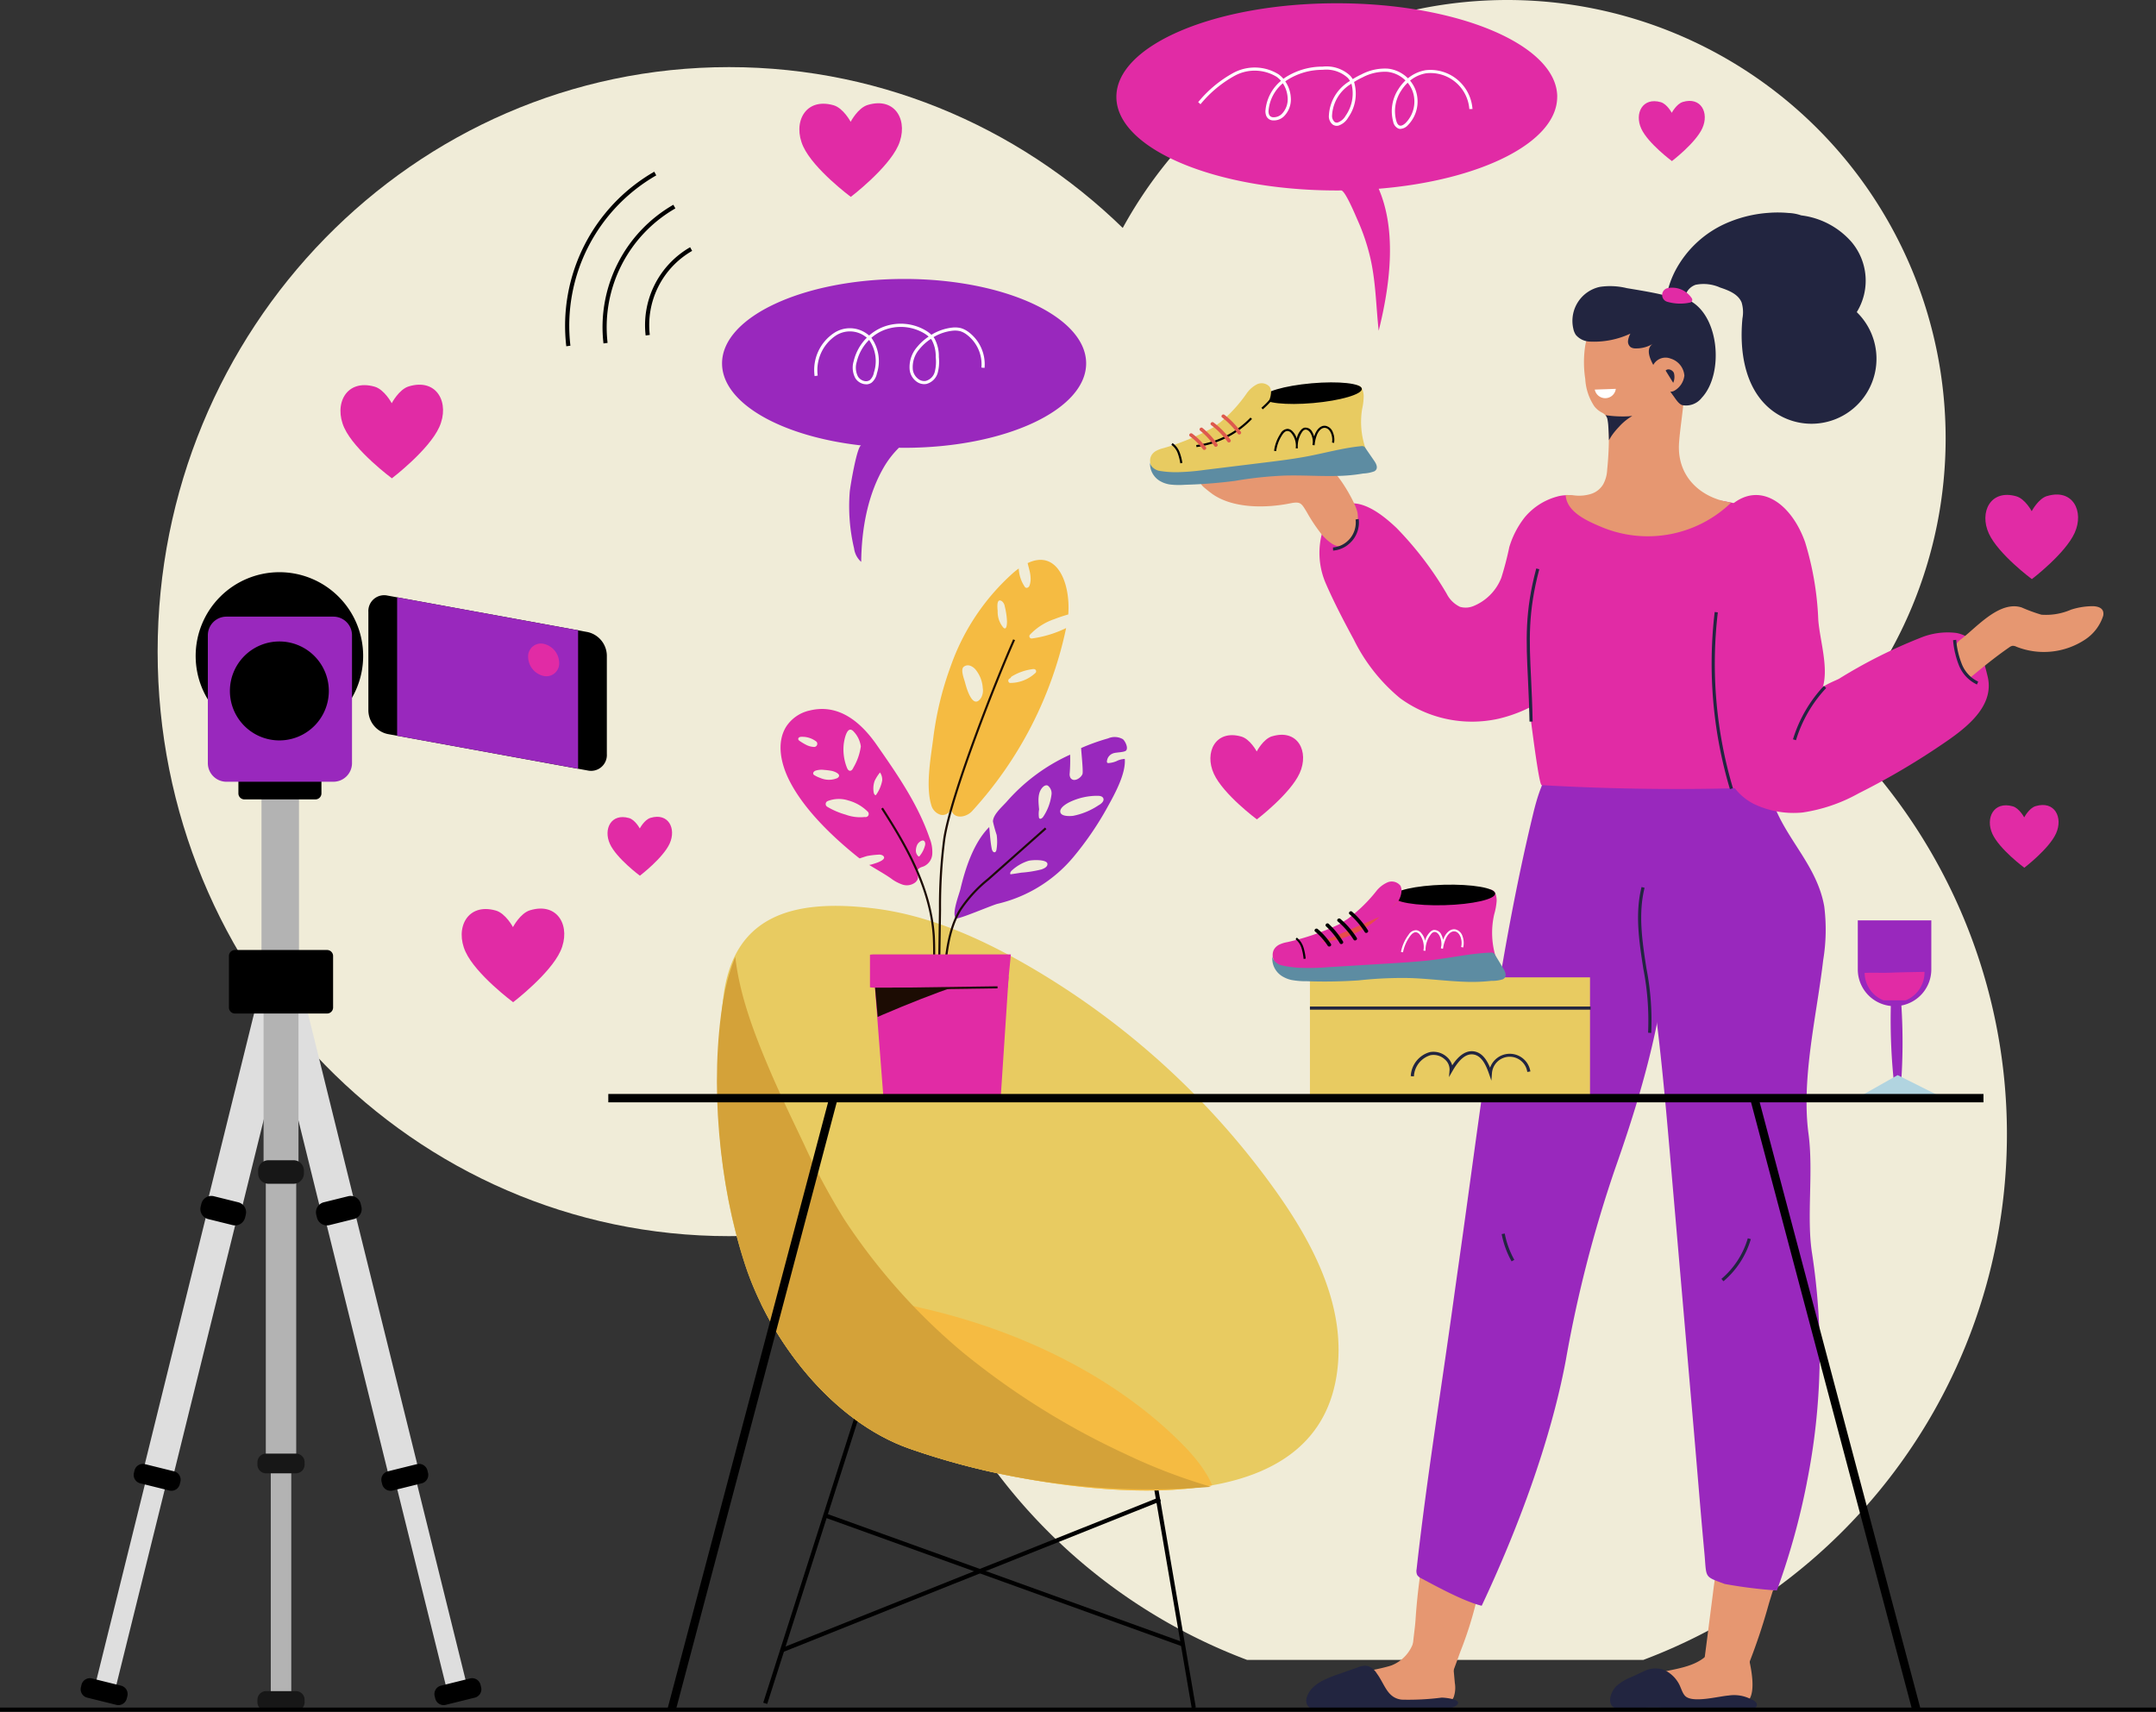 <svg xmlns="http://www.w3.org/2000/svg" xmlns:xlink="http://www.w3.org/1999/xlink" width="274.597" height="218" viewBox="0 0 274.597 218">
  <rect x="0" y="0" width="274.597" height="218" fill="#333333" stroke="none"/>
  <defs>
    <clipPath id="clip-path">
      <rect id="Rectangle_80440" data-name="Rectangle 80440" width="274.597" height="218" fill="none"/>
    </clipPath>
    <clipPath id="clip-path-2">
      <path id="Path_26173" data-name="Path 26173" d="M172.469,228.423c-1.367,11.434-.837,22.9,2.745,33.926,3.15,9.7,11.115,20.082,21,23.534a92.36,92.36,0,0,0,13.027,3.5c13.6,2.613,40.2,5.416,41.542-14.685.521-7.8-3.384-15.218-7.916-21.593a100.664,100.664,0,0,0-31.885-28.914c-6.01-3.443-12.494-6.295-19.37-7.13a40.381,40.381,0,0,0-4.84-.319c-7.795,0-13.261,2.948-14.3,11.678" transform="translate(-171.776 -216.745)" fill="none"/>
    </clipPath>
    <clipPath id="clip-path-3">
      <path id="Path_26175" data-name="Path 26175" d="M183.9,208.674c-6.524,2.2-10.411,9.112-11.545,15.9-1.762,10.54-.557,23.451,2.753,33.642,3.15,9.7,11.115,20.082,21,23.534a92.99,92.99,0,0,0,40.058,4.692c9.151-.944,19.55-4.33,22.145-14.194,2.385-9.065-9.624-10.71-15.774-13.016a45.415,45.415,0,0,1-22.665-18.776c-3.691-6.074-5.859-12.881-8.808-19.311-2.753-6-6.326-9.095-12.629-11.3a29.753,29.753,0,0,0-9.635-1.937,15.269,15.269,0,0,0-4.9.762" transform="translate(-171.543 -207.912)" fill="none"/>
    </clipPath>
  </defs>
  <g id="Group_93123" data-name="Group 93123" transform="translate(-254.087 -943)">
    <path id="Path_26166" data-name="Path 26166" d="M255.792,55.829A55.829,55.829,0,1,0,311.621,0a55.829,55.829,0,0,0-55.829,55.829" transform="translate(134.441 943)" fill="#f0ecd8"/>
    <path id="Path_26167" data-name="Path 26167" d="M257.72,275.451H308.2a71.543,71.543,0,1,0-50.484,0" transform="translate(155.197 878.942)" fill="#f0ecd8"/>
    <path id="Path_26168" data-name="Path 26168" d="M183.289,90.5c0,41.111-32.587,74.439-72.785,74.439S37.72,131.608,37.72,90.5,70.307,16.058,110.5,16.058,183.289,49.386,183.289,90.5" transform="translate(236.444 935.489)" fill="#f0ecd8"/>
    <rect id="Rectangle_80438" data-name="Rectangle 80438" width="274.597" height="218" transform="translate(254.087 943)" fill="none"/>
    <g id="Group_91504" data-name="Group 91504" transform="translate(254.087 943)">
      <g id="Group_91503" data-name="Group 91503" clip-path="url(#clip-path)">
        <path id="Path_26169" data-name="Path 26169" d="M242.956,379.09c-.45-.163-45.051-16.263-45.6-16.446l.168-.506c.558.186,43.775,15.787,45.615,16.451Z" transform="translate(-92.312 -169.389)"/>
        <rect id="Rectangle_80439" data-name="Rectangle 80439" width="51.925" height="0.533" transform="matrix(0.929, -0.371, 0.371, 0.929, 99.418, 209.945)"/>
        <path id="Path_26170" data-name="Path 26170" d="M237.209,371.951l-6.694-39.046-34.35-2.216-13.021,40.737-.507-.162,13.147-41.133,35.184,2.27,6.764,39.46Z" transform="translate(-85.428 -154.418)"/>
        <path id="Path_26171" data-name="Path 26171" d="M209.241,289.385a92.426,92.426,0,0,1-13.026-3.5c-9.886-3.452-17.851-13.834-21-23.534-3.582-11.029-4.113-22.491-2.746-33.926,1.249-10.443,8.825-12.612,19.145-11.359,6.877.835,13.36,3.686,19.37,7.13a100.68,100.68,0,0,1,31.885,28.913c4.532,6.376,8.436,13.788,7.916,21.593-1.34,20.1-27.939,17.3-41.542,14.685" transform="translate(-80.347 -101.382)" fill="#e8cb61"/>
      </g>
    </g>
    <g id="Group_91506" data-name="Group 91506" transform="translate(345.516 1058.363)">
      <g id="Group_91505" data-name="Group 91505" transform="translate(0 0)" clip-path="url(#clip-path-2)">
        <path id="Path_26172" data-name="Path 26172" d="M158.04,333.222a65.913,65.913,0,0,0,24.719,10.362,59.144,59.144,0,0,0,13.726,1.279c4.814-.137,9.548,1.017,14.41.195,4.676-.79,13.07-2.206,14.609-6.165,1.32-3.395-1.13-6.953-3.905-9.779-8.258-8.408-20.247-14.509-33.37-17.475a50.991,50.991,0,0,0-14.235-1.428,32.649,32.649,0,0,0-16.879,5.735c-3.3,2.38-5.935,5.683-5.507,9.153.4,3.233,3.332,5.927,6.433,8.124" transform="translate(-162.321 -260.432)" fill="#f5bb42"/>
      </g>
    </g>
    <g id="Group_91508" data-name="Group 91508" transform="translate(345.391 1053.662)">
      <g id="Group_91507" data-name="Group 91507" transform="translate(0 0)" clip-path="url(#clip-path-3)">
        <path id="Path_26174" data-name="Path 26174" d="M239.337,294.753c-1.881-.473-3.76-.955-5.625-1.486a71.938,71.938,0,0,1-11.858-4.462,97.027,97.027,0,0,1-20.643-12.921,77.7,77.7,0,0,1-15.055-16.9,85.112,85.112,0,0,1-5.176-9.659c-1.489-3.127-3-6.244-4.358-9.432-2.377-5.583-4.744-11.855-4.514-18.056-.02-.063-.039-.12-.059-.188-4.238,12.891-5.447,26.99-1.917,40.093s12.086,25.076,24.112,31.364c8.407,4.4,18.027,5.887,27.5,6.487,4.723.3,16.9,1.728,19.105-4.1-.324-.144-.657-.314-1-.485-.169-.086-.34-.171-.512-.254" transform="translate(-169.915 -214.336)" fill="#d4a239"/>
      </g>
    </g>
    <path id="Path_26176" data-name="Path 26176" d="M482.944,118.5c-1.13.341-1.961,1.937-1.961,1.937s-.837-1.582-1.969-1.9c-3.278-.933-4.742,2.023-3.487,4.751,1.21,2.631,5.476,5.8,5.476,5.8s4.251-3.237,5.45-5.889c1.243-2.749-.235-5.68-3.508-4.692" transform="translate(31.87 887.666)" fill="#e12ba5"/>
    <path id="Path_26177" data-name="Path 26177" d="M397.752,24.279c-.8.243-1.4,1.378-1.4,1.378s-.6-1.125-1.4-1.355c-2.331-.664-3.373,1.439-2.481,3.379.861,1.872,3.9,4.124,3.9,4.124s3.024-2.3,3.877-4.189c.884-1.955-.167-4.04-2.5-3.338" transform="translate(70.657 931.709)" fill="#e12ba5"/>
    <path id="Path_26178" data-name="Path 26178" d="M297.5,175.992c-1.131.341-1.961,1.937-1.961,1.937s-.837-1.582-1.969-1.9c-3.278-.933-4.742,2.023-3.487,4.751,1.21,2.631,5.476,5.8,5.476,5.8s4.251-3.237,5.45-5.889c1.243-2.749-.235-5.68-3.508-4.692" transform="translate(118.609 860.772)" fill="#e12ba5"/>
    <path id="Path_26179" data-name="Path 26179" d="M150.847,195.574c-.787.237-1.365,1.349-1.365,1.349s-.583-1.1-1.371-1.326c-2.282-.65-3.3,1.408-2.428,3.307.843,1.832,3.812,4.036,3.812,4.036s2.959-2.254,3.794-4.1c.865-1.914-.163-3.955-2.442-3.267" transform="translate(186.09 851.585)" fill="#e12ba5"/>
    <path id="Path_26180" data-name="Path 26180" d="M481.984,192.756c-.838.253-1.454,1.437-1.454,1.437s-.621-1.173-1.46-1.412c-2.43-.692-3.516,1.5-2.586,3.522.9,1.951,4.059,4.3,4.059,4.3s3.152-2.4,4.041-4.366c.922-2.038-.174-4.211-2.6-3.479" transform="translate(31.368 852.907)" fill="#e12ba5"/>
    <path id="Path_26181" data-name="Path 26181" d="M119.179,217.614c-1.251.377-2.171,2.144-2.171,2.144s-.927-1.751-2.179-2.108c-3.627-1.033-5.247,2.238-3.859,5.257,1.339,2.912,6.059,6.415,6.059,6.415s4.7-3.582,6.031-6.516c1.375-3.041-.26-6.285-3.881-5.192" transform="translate(202.412 841.313)" fill="#e12ba5"/>
    <path id="Path_26182" data-name="Path 26182" d="M90.171,92.262C88.92,92.639,88,94.406,88,94.406s-.927-1.751-2.179-2.108c-3.627-1.033-5.247,2.238-3.859,5.257,1.339,2.912,6.059,6.415,6.059,6.415s4.7-3.582,6.031-6.516c1.375-3.041-.26-6.285-3.882-5.192" transform="translate(215.98 899.946)" fill="#e12ba5"/>
    <path id="Path_26183" data-name="Path 26183" d="M199.984,24.924c-1.251.377-2.17,2.144-2.17,2.144s-.927-1.751-2.179-2.108c-3.627-1.033-5.247,2.238-3.859,5.257,1.339,2.912,6.059,6.415,6.059,6.415s4.7-3.582,6.031-6.516c1.375-3.041-.26-6.285-3.882-5.192" transform="translate(164.615 931.443)" fill="#e12ba5"/>
    <path id="Path_26184" data-name="Path 26184" d="M238.249,141.5c.574-.226,1.162-.418,1.757-.588.3-3.964-1.4-8.336-5.175-6.54.072.32.164.637.238.954a4.467,4.467,0,0,1,.143,1.107,2.629,2.629,0,0,1-.078.59c-.059.234-.115.414-.358.491a.28.28,0,0,1-.278-.081,4.513,4.513,0,0,1-.8-2.375c-.213.155-.43.32-.654.512a28.579,28.579,0,0,0-8.007,11.921,41.19,41.19,0,0,0-2.229,9.2c-.314,2.472-.983,6.038-.255,8.477a1.748,1.748,0,0,0,1.208,1.258,1.074,1.074,0,0,0,1.3-.926c.139,1.583,1.9,1.316,2.678.476a49.693,49.693,0,0,0,11.994-23.332,14.273,14.273,0,0,1-4.357,1.327.291.291,0,0,1-.275-.455,7.581,7.581,0,0,1,3.142-2.012m-9.322,9.994c-1.066,1.68-1.89-1.242-2.056-1.9-.118-.464-.6-1.617-.2-2a.844.844,0,0,1,.825-.163,1.606,1.606,0,0,1,.712.5,4.1,4.1,0,0,1,.913,2.342,1.926,1.926,0,0,1-.194,1.22m3.227-9.108c-.059.254-.18.432-.427.176a3.071,3.071,0,0,1-.707-2.062c-.015-.315-.217-1.742.526-1.288a1.022,1.022,0,0,1,.376.657,9.482,9.482,0,0,1,.284,1.893,2.789,2.789,0,0,1-.052.625m3.249,5.489.037-.008a.273.273,0,0,1,.063,0c.034,0,.068-.006.1-.005a.3.3,0,0,1,.282.151.284.284,0,0,1-.028.316,4.7,4.7,0,0,1-3.233,1.3c-.253,0-.333-.366-.153-.507.066-.052.14-.092.209-.141a.329.329,0,0,1,.172-.2,6.732,6.732,0,0,1,2.548-.9" transform="translate(150.14 880.342)" fill="#f5bb42"/>
    <path id="Path_26185" data-name="Path 26185" d="M205.753,186.074c-1.482-4.324-4.131-8.135-6.747-11.884-1.978-2.835-4.785-5.262-8.5-4.361a4.791,4.791,0,0,0-3.028,2.083c-1.236,2.009-.671,4.648.379,6.76,1.864,3.747,5.562,7.267,8.8,9.858.063.051.134.093.2.142-.01-.007.877-.294.939-.306a10.41,10.41,0,0,1,1.413-.171.908.908,0,0,1,.58.106c.656.469-.7.918-.978,1-.1.03-.679.242-.776.181.92.575,1.88,1.1,2.776,1.716a5.179,5.179,0,0,0,1.5.808,1.76,1.76,0,0,0,1.622-.278c.959-.847-.489-1.582.98-2.008a1.84,1.84,0,0,0,1.186-1.589,4.716,4.716,0,0,0-.346-2.056m-10.268-13.749c.147-.093.323-.078.53.115A3.419,3.419,0,0,1,197,174.4a7.267,7.267,0,0,1-.945,2.7c-.088.2-.229.425-.445.41-.192-.013-.308-.214-.379-.393a6.3,6.3,0,0,1-.414-2.957c.026-.26.217-1.552.67-1.835m-5.511,1.851a8.105,8.105,0,0,1-.736-.442c-.1-.064-.2-.143-.215-.258a.26.26,0,0,1,.154-.241.661.661,0,0,1,.3-.051,2.909,2.909,0,0,1,1.87.619.393.393,0,0,1,.066.438.4.4,0,0,1-.372.234,2.442,2.442,0,0,1-1.066-.3m1.843,4.243a3.532,3.532,0,0,1-.745-.354.382.382,0,0,1-.1-.084.271.271,0,0,1,.018-.317.586.586,0,0,1,.282-.182,2.519,2.519,0,0,1,1.026-.084,9.651,9.651,0,0,1,.973.121c.339.06,1.421.465.735.922a2.74,2.74,0,0,1-2.19-.023m6.09,4.853a.434.434,0,0,1-.427.124c-.006,0-.009.005-.015.006a5.381,5.381,0,0,1-2.405-.306,9.672,9.672,0,0,1-2.327-.994.406.406,0,0,1,.051-.736,3.9,3.9,0,0,1,2.629-.071,5.535,5.535,0,0,1,2.454,1.413.409.409,0,0,1,.041.565m1.81-4.511a4.63,4.63,0,0,1-.806,1.856c-.161,0-.246-.186-.275-.344a2.918,2.918,0,0,1,.121-1.476,5.547,5.547,0,0,1,.682-1.072,1.61,1.61,0,0,1,.278,1.037m5.318,8.675a3.394,3.394,0,0,1-.556.935.128.128,0,0,1-.087.056.12.12,0,0,1-.071-.034.956.956,0,0,1-.312-.694,1.758,1.758,0,0,1,.167-.758c.139-.319.834-.9,1.008-.27a.761.761,0,0,1-.025.393,3.544,3.544,0,0,1-.123.373" transform="translate(166.726 863.652)" fill="#e12ba5"/>
    <path id="Path_26186" data-name="Path 26186" d="M209.153,186.771l-.01.049-.01.052c0-.017.007-.035.01-.052,0,.02-.008.041-.013.061.008-.037.015-.074.023-.111" transform="translate(156.267 855.639)" fill="#e3ae3d"/>
    <path id="Path_26187" data-name="Path 26187" d="M249.111,179.391a3.1,3.1,0,0,1-1.084.279.228.228,0,0,1-.166-.044.205.205,0,0,1-.049-.139,1.175,1.175,0,0,1,.8-1.054c.348-.146,1.422-.11,1.649-.364.3-.339-.122-1.205-.419-1.442a2.106,2.106,0,0,0-1.877-.1,26.854,26.854,0,0,0-3.43,1.227c-.039.017.292,2.961.167,3.313-.174.486-1.1,1.122-1.529.488a.942.942,0,0,1-.1-.564,22.334,22.334,0,0,0,.058-2.392,23.707,23.707,0,0,0-8.1,6.01c-.557.621-1.744,1.646-1.73,2.517a17.422,17.422,0,0,0,.473,1.7,6.149,6.149,0,0,1-.021,1.846c-.023.139-.07.3-.2.348-.216.073-.366-.215-.409-.439-.177-.917-.221-1.839-.321-2.761-1.979,1.983-3.036,5.226-3.666,7.891-.151.639-1.2,3.316-.534,3.731.272.168,4.566-1.676,5.253-1.845a17.922,17.922,0,0,0,9.637-5.92,40.406,40.406,0,0,0,4.151-5.995c.952-1.723,2.585-4.519,2.427-6.54a2.616,2.616,0,0,0-.978.244m-9.682,13.841a14.522,14.522,0,0,1-2.519.4c-.461.075-.922.149-1.384.21-.1-.184.066-.394.224-.531a5.594,5.594,0,0,1,2.06-1.183c.441-.13,2.353-.212,2.423.367.042.346-.311.58-.8.741m1.312-9.483a6.556,6.556,0,0,1-1.063,2.786c-.115.161-.355.322-.481.17a.326.326,0,0,1-.056-.18,3.217,3.217,0,0,1,.03-.945c-.081-.939-.255-2.11.479-2.851.172-.174.45-.306.653-.169a1.244,1.244,0,0,1,.439,1.189m5.981,1.311a8.881,8.881,0,0,1-3.23,1.333c-.387.044-1.422.093-1.6-.408-.211-.6.806-1.174,1.223-1.37a8.1,8.1,0,0,1,3.508-.774c.271,0,.592.048.713.291.169.339-.2.691-.529.879l-.086.049" transform="translate(147.254 860.509)" fill="#9928bd"/>
    <path id="Path_26188" data-name="Path 26188" d="M225.934,217.063l-.265-.023c.251-2.849.534-6.078,2.088-8.648a17.354,17.354,0,0,1,3.564-3.887l7.333-6.5.177.2-7.333,6.5a17.148,17.148,0,0,0-3.513,3.824c-1.522,2.518-1.8,5.714-2.051,8.534" transform="translate(148.531 850.384)" fill="#1c0c03"/>
    <path id="Path_26189" data-name="Path 26189" d="M217.624,220.012a27.972,27.972,0,0,1-.213-6.148,40.766,40.766,0,0,0,.017-4.246c-.408-6.192-3.6-11.622-6.568-16.226l.224-.144c2.981,4.632,6.2,10.1,6.61,16.352a40.881,40.881,0,0,1-.017,4.275,27.792,27.792,0,0,0,.209,6.088Z" transform="translate(155.458 852.609)" fill="#1c0c03"/>
    <path id="Path_26190" data-name="Path 26190" d="M224.638,198.656l-.266,0,.166-11.274a65.987,65.987,0,0,1,.55-9.053c.89-5.782,6.8-20.675,8.9-25.36l.243.109c-2.092,4.676-7.99,19.535-8.876,25.292a65.866,65.866,0,0,0-.547,9.016Z" transform="translate(149.138 871.451)" fill="#1c0c03"/>
    <path id="Path_26191" data-name="Path 26191" d="M210.35,249.045s14.95-.174,14.957-.263l.995-15.111H209.16s1.187,15.345,1.19,15.375" transform="translate(156.253 833.702)" fill="#e12ba5"/>
    <path id="Path_26192" data-name="Path 26192" d="M210.269,238.523c3.2-1.369,6.434-2.656,9.694-3.776q1.337-.545,2.678-1.077H209.16l.46,5.136c.217-.094.432-.191.648-.283" transform="translate(156.253 833.702)" fill="#1c0c03"/>
    <path id="Path_26193" data-name="Path 26193" d="M226.125,228.369h-17.5a2.547,2.547,0,0,0-.446.042v4.144a2.517,2.517,0,0,0,.446.043h17.086Z" transform="translate(156.711 836.181)" fill="#e12ba5"/>
    <rect id="Rectangle_80441" data-name="Rectangle 80441" width="13.419" height="0.266" transform="translate(367.719 1068.795) rotate(-0.803)" fill="#1c0c03"/>
    <path id="Path_26194" data-name="Path 26194" d="M135.344,63.316a22.625,22.625,0,0,1,11.205-22.232l.255.467a22.075,22.075,0,0,0-10.934,21.691Z" transform="translate(190.867 923.783)"/>
    <path id="Path_26195" data-name="Path 26195" d="M144.28,66.656a17.976,17.976,0,0,1,8.9-17.664l.255.467a17.428,17.428,0,0,0-8.632,17.124Z" transform="translate(186.669 920.084)"/>
    <path id="Path_26196" data-name="Path 26196" d="M154.418,70.393a11.439,11.439,0,0,1,5.665-11.239l.255.467a10.889,10.889,0,0,0-5.393,10.7Z" transform="translate(181.902 915.331)"/>
    <path id="Path_26197" data-name="Path 26197" d="M195.968,66.748c-12.806,0-23.186,4.814-23.186,10.752,0,5.068,7.562,9.313,17.737,10.45-.531-.06-1.427,5.291-1.477,5.935a23.394,23.394,0,0,0,.556,7.181,2.78,2.78,0,0,0,.905,1.712c.049-4.231.835-8.721,3.071-12.368a11.931,11.931,0,0,1,1.735-2.166c.22,0,.438.007.659.007,12.805,0,23.186-4.814,23.186-10.752s-10.381-10.752-23.186-10.752" transform="translate(173.269 911.779)" fill="#9928bd"/>
    <path id="Path_26198" data-name="Path 26198" d="M201.433,85.168a1.449,1.449,0,0,1-.276-.027,1.7,1.7,0,0,1-1.092-.747,2.837,2.837,0,0,1-.211-2.18,6.226,6.226,0,0,1,1.674-2.98c-.056-.046-.116-.091-.177-.134a3.287,3.287,0,0,0-3.811-.11,5.307,5.307,0,0,0-2.271,5.072l-.394.064a5.648,5.648,0,0,1,2.452-5.474,3.666,3.666,0,0,1,4.251.119,2.965,2.965,0,0,1,.243.187,6.083,6.083,0,0,1,1.591-1.012,6.265,6.265,0,0,1,5.547.335,4.162,4.162,0,0,1,.793.584,6.449,6.449,0,0,1,2.668-.917,3.11,3.11,0,0,1,1.091.07,2.982,2.982,0,0,1,.961.491,5.13,5.13,0,0,1,2.048,4.572l-.4-.039a4.726,4.726,0,0,0-1.886-4.21,2.59,2.59,0,0,0-.831-.428,2.733,2.733,0,0,0-.953-.057,5.987,5.987,0,0,0-2.429.82c.045.057.087.117.126.177a4.718,4.718,0,0,1,.551,2.338,5.614,5.614,0,0,1-.136,2,2.034,2.034,0,0,1-1.456,1.445,1.617,1.617,0,0,1-1.245-.3,2.167,2.167,0,0,1-.871-1.433,3.866,3.866,0,0,1,.933-2.963,6.62,6.62,0,0,1,1.478-1.335,3.9,3.9,0,0,0-.645-.46,5.861,5.861,0,0,0-5.187-.313,5.658,5.658,0,0,0-1.464.925,5.073,5.073,0,0,1,.708,4.519,2.029,2.029,0,0,1-.666,1.184,1.2,1.2,0,0,1-.716.226m.383-5.657a5.825,5.825,0,0,0-1.572,2.794,2.463,2.463,0,0,0,.161,1.879,1.3,1.3,0,0,0,.829.566.86.86,0,0,0,.681-.129,1.689,1.689,0,0,0,.516-.962,4.688,4.688,0,0,0-.614-4.147m7.867-.133a6.3,6.3,0,0,0-1.446,1.293,3.478,3.478,0,0,0-.848,2.659,1.786,1.786,0,0,0,.709,1.163,1.221,1.221,0,0,0,.938.237,1.636,1.636,0,0,0,1.15-1.173A5.252,5.252,0,0,0,210.3,81.7a4.35,4.35,0,0,0-.488-2.143,2.212,2.212,0,0,0-.133-.183" transform="translate(162.964 906.771)" fill="#fff"/>
    <path id="Path_26199" data-name="Path 26199" d="M323.289,12.7c0-6.583-12.569-11.92-28.074-11.92S267.14,6.114,267.14,12.7s12.569,11.92,28.074,11.92c.187,0,.371,0,.557-.006.516,0,1.871,3.291,2.089,3.777a26.384,26.384,0,0,1,1.546,4.493c.779,3.159.792,6.375,1.144,9.6,1.618-6.467,2.191-13.011,0-18.083,12.95-1.059,22.734-5.894,22.734-11.7" transform="translate(129.133 942.637)" fill="#e12ba5"/>
    <path id="Path_26200" data-name="Path 26200" d="M312.474,23.884a.8.8,0,0,1-.273-.048,1.183,1.183,0,0,1-.657-.865,5.108,5.108,0,0,1,.664-4.156,5.664,5.664,0,0,1,.9-1.1,3.868,3.868,0,0,0-2.28-1.1,6.006,6.006,0,0,0-3.168.693,9.383,9.383,0,0,0-1.1.6,5.253,5.253,0,0,1-.747,4.524,2.227,2.227,0,0,1-1.257,1.035.9.9,0,0,1-.716-.139,1.336,1.336,0,0,1-.488-1.126,5.413,5.413,0,0,1,2.692-4.43,2.455,2.455,0,0,0-.292-.394,4.062,4.062,0,0,0-3.2-1.019,8.343,8.343,0,0,0-4.5,1.293c-.087.059-.172.119-.254.181a4.071,4.071,0,0,1,.7,2,3.039,3.039,0,0,1-.89,2.465,1.848,1.848,0,0,1-1.475.494.962.962,0,0,1-.725-.5,1.512,1.512,0,0,1-.126-.822,5.5,5.5,0,0,1,1.97-3.709,3.1,3.1,0,0,0-.536-.5,5.349,5.349,0,0,0-5.333-.164,15.017,15.017,0,0,0-4.383,3.644l-.294-.27a15.321,15.321,0,0,1,4.506-3.735,5.746,5.746,0,0,1,5.738.2,3.489,3.489,0,0,1,.613.571q.133-.1.272-.195a8.742,8.742,0,0,1,4.72-1.361,4.419,4.419,0,0,1,3.505,1.15,2.884,2.884,0,0,1,.33.442,9.831,9.831,0,0,1,1.116-.606,6.4,6.4,0,0,1,3.378-.728,4.275,4.275,0,0,1,2.537,1.23,4.781,4.781,0,0,1,2.259-1.034,5.365,5.365,0,0,1,5.961,4.941l-.4.011a4.966,4.966,0,0,0-5.5-4.558,4.379,4.379,0,0,0-2.051.934,4.134,4.134,0,0,1,.728,1.272,4.3,4.3,0,0,1-1,4.4,1.381,1.381,0,0,1-.932.472m.9-5.877a5.264,5.264,0,0,0-.832,1.02,4.71,4.71,0,0,0-.619,3.829c.1.343.237.54.413.6.3.109.649-.2.786-.332a3.894,3.894,0,0,0,.9-3.98,3.744,3.744,0,0,0-.651-1.142m-7.157.13a4.993,4.993,0,0,0-2.47,4.055,1.027,1.027,0,0,0,.315.81.5.5,0,0,0,.408.077,1.877,1.877,0,0,0,1-.853,4.933,4.933,0,0,0,.748-4.089m-8.741-.05a5.091,5.091,0,0,0-1.813,3.419,1.144,1.144,0,0,0,.08.606.569.569,0,0,0,.438.293,1.468,1.468,0,0,0,1.137-.39,2.648,2.648,0,0,0,.766-2.149,3.657,3.657,0,0,0-.607-1.78" transform="translate(119.987 935.534)" fill="#fff"/>
    <path id="Path_26201" data-name="Path 26201" d="M444.555,220.224v6.243a4.682,4.682,0,0,0,4.206,4.658,75.92,75.92,0,0,0,.473,10.423c.259.07.519.134.782.181a74.9,74.9,0,0,0,.092-10.663,4.682,4.682,0,0,0,3.811-4.6v-6.243Z" transform="translate(46.148 839.991)" fill="#9928bd"/>
    <path id="Path_26202" data-name="Path 26202" d="M445.654,259.782l4.487-2.536,5.072,2.536" transform="translate(45.634 822.674)" fill="#b1d4e0"/>
    <path id="Path_26203" data-name="Path 26203" d="M449.345,232.645c-.758.032-1.517,0-2.275.006-.294,0-.588.006-.881.02a3.816,3.816,0,0,0,2.4,3.494q1.411,0,2.82,0a3.811,3.811,0,0,0,2.406-3.541v-.084c-1.49.032-2.982.045-4.471.109" transform="translate(45.384 834.232)" fill="#e12ba5"/>
    <path id="Path_26204" data-name="Path 26204" d="M408.269,379.954l.2-1.588q.211-1.634.421-3.267c.316-2.451.458-4.5,2.421-6.345a3.959,3.959,0,0,1,2.839-1.1A3.314,3.314,0,0,1,417.217,370c.356,1.915-.734,4.619-1.245,6.449q-1,3.589-2.35,7.069a7.672,7.672,0,0,1-1.581,2.982c-.789.663-1.587.166-2.493-.132-2.155-.707-1.8-2.353-1.555-4.28q.137-1.07.275-2.139" transform="translate(63.337 771.031)" fill="#e69771"/>
    <path id="Path_26205" data-name="Path 26205" d="M404.6,398.575a1.538,1.538,0,0,1-.694.161c-2.815.019-7,.2-9.816.041-1.066-.059-2.089.353-3.143-.1a1.668,1.668,0,0,1-1.052-1.929,2.028,2.028,0,0,1,.9-.963c2.755-1.727,6.718-1.1,9.026-3.393,1.112-1.1,1.773-2.5,2.868-3.626a1.014,1.014,0,0,1,.628-.376c.467-.022.723.529.831.985.353,1.5,2.665,8.082.454,9.2" transform="translate(71.747 761.332)" fill="#e69771"/>
    <path id="Path_26206" data-name="Path 26206" d="M344.083,378.853c-.308.859-.623,1.714-.938,2.567a3.666,3.666,0,0,1-1.27,1.972,2.355,2.355,0,0,1-2.96-.731c-1.59-2.059-.69-5.515-.537-7.854q.183-2.794.568-5.57c.435-3.127,1.259-6.545,3.851-8.347a2.863,2.863,0,0,1,2.305-.592,2.589,2.589,0,0,1,1.468,1.248,7.487,7.487,0,0,1,.686,4.333,48.623,48.623,0,0,1-3.173,12.976" transform="translate(95.996 774.503)" fill="#e69771"/>
    <path id="Path_26207" data-name="Path 26207" d="M344.389,244.076c2.7-18.964,4.929-38.381,9.453-56.987.792-3.256,2.084-6.943,5.237-8.077,2.4-.864,5.178.17,6.969,1.987a15.309,15.309,0,0,1,3.452,6.74c4.1,14.525-.407,30.96-5.274,44.737a161.623,161.623,0,0,0-6.256,24.33c-1.964,10.484-6.247,21.8-10.715,31.281-2.241-.544-5.64-2.4-7.678-3.484a1.225,1.225,0,0,1-.543-.444,1.255,1.255,0,0,1-.069-.74c1.209-10.935,3.146-22.994,4.653-33.865q.379-2.734.771-5.479" transform="translate(95.548 859.413)" fill="#9928bd"/>
    <path id="Path_26208" data-name="Path 26208" d="M411.518,272.5a83.657,83.657,0,0,0,.664-29.2c-.722-4.52.2-10.365-.451-15.216-.943-7.06,1.039-15.005,1.869-22.115a23.8,23.8,0,0,0,.136-6.843c-1.154-6.6-7.215-10.192-7.271-17.431-.006-.86-.04-1.9-.785-2.326a2.331,2.331,0,0,0-1.109-.217c-3.351-.1-7.765-.854-10.783,1.037-1.846,1.157-5.647,5.112-5.93,7.2a12.4,12.4,0,0,0,.607,4.7c3.754,14.57,4.8,29.263,6.1,44.153q1.295,14.923,2.58,29.847c.44,5.1.844,10.208,1.32,15.307.31,3.319-.113,3,2.584,4.013a60.261,60.261,0,0,0,6.653.834,91.306,91.306,0,0,0,3.82-13.744" transform="translate(72.695 859.313)" fill="#9928bd"/>
    <path id="Path_26209" data-name="Path 26209" d="M391.253,155.878q-12.377.31-24.752-.392c-.457-.027-2-13.531-2.194-14.838a79.371,79.371,0,0,1-.433-14.07,7.848,7.848,0,0,1,5.224-7.488c1.463-.583,3.236-.084,4.8.139.668.1,1.466-.652,2.159-.587.874.082,1.746.178,2.61.318a21.876,21.876,0,0,0,5.466.379c.188-.017,1.673-.309,1.866-.324,2.277-.178,7.523.869,9.44,2.172,4.084,2.776,2.4,10.538,2.354,14.78q-.109,9.872-.939,19.718-2.8.122-5.6.192" transform="translate(83.935 887.507)" fill="#e12ba5"/>
    <path id="Path_26210" data-name="Path 26210" d="M338.889,129.02a6.413,6.413,0,0,1-3.59,3.609,2.608,2.608,0,0,1-1.665.082,3.657,3.657,0,0,1-1.7-1.671,43.445,43.445,0,0,0-6.384-8.374c-1.878-1.771-5.21-4.524-7.823-2.324a5.141,5.141,0,0,0-1.405,2.159,9.745,9.745,0,0,0,.223,7.249c1.044,2.4,2.3,4.8,3.552,7.113a22.616,22.616,0,0,0,5.886,7.468,15.524,15.524,0,0,0,12.54,2.633,18.07,18.07,0,0,0,10.7-7.242,21.653,21.653,0,0,0,3.826-12.439,12.136,12.136,0,0,0-.861-4.931c-1.1-2.491-3.316-4.432-6.135-3.7a8.16,8.16,0,0,0-4.173,2.651,11.407,11.407,0,0,0-1.969,3.791,40.393,40.393,0,0,1-1.021,3.923" transform="translate(106.408 887.573)" fill="#e12ba5"/>
    <path id="Path_26211" data-name="Path 26211" d="M413.165,118.48c2.778-.354,5.432,2.179,6.775,5.968a38.768,38.768,0,0,1,1.681,9.929c.212,2.637,1.356,6.108.548,8.627.106-.333,1.754-.968,2.1-1.162a64.311,64.311,0,0,1,10.312-5.191,9.1,9.1,0,0,1,4.621-.639c2.768.522,3.4,3.147,3.982,5.519,1.012,4.117-3.34,7.024-6.363,9.05a91.942,91.942,0,0,1-10.083,5.869,20.8,20.8,0,0,1-7.138,2.43,11.746,11.746,0,0,1-5.893-.955c-5.2-2.316-5.474-9.922-6.219-14.817-1-6.566-2.621-15.294,1.253-21.265,1.387-2.138,2.926-3.173,4.428-3.364" transform="translate(64.051 887.597)" fill="#e12ba5"/>
    <path id="Path_26212" data-name="Path 26212" d="M378.317,86.593a2.935,2.935,0,0,0,.9.753,1.606,1.606,0,0,1,.918,1.612,42.047,42.047,0,0,1-.2,5.725,4.214,4.214,0,0,1-.5,1.819,2.767,2.767,0,0,1-1.539,1.225,5.082,5.082,0,0,1-1.988.21,11.807,11.807,0,0,0-1.256-.067c.11,2.155,2.733,3.3,4.444,4.025a15.291,15.291,0,0,0,16.646-3.066c-3.631-.486-6.969-3.108-6.648-7.626.263-3.7,1.549-8.877-.1-12.375-2.338-4.948-10.569-6.633-11.847-.005a13.928,13.928,0,0,0,0,4.273,6.928,6.928,0,0,0,1.17,3.5" transform="translate(78.845 908.17)" fill="#e69771"/>
    <path id="Path_26213" data-name="Path 26213" d="M412.485,63.533a7.63,7.63,0,0,0-.71-8.986,10.141,10.141,0,0,0-6.366-3.336,5.5,5.5,0,0,0-1.619-.306,14.778,14.778,0,0,0-2.536-.017,16.175,16.175,0,0,0-4.94,1.135,13.444,13.444,0,0,0-7.008,6.363,11.972,11.972,0,0,0-.912,2.465c-.055.224-.1.457-.15.693.05-.26-4.627-.992-5.048-1.067a8.9,8.9,0,0,0-3.432-.161,4.432,4.432,0,0,0-3.377,5.336,2.225,2.225,0,0,0,.317.777,2.448,2.448,0,0,0,1.814.855,10.9,10.9,0,0,0,5.138-1.017,2.685,2.685,0,0,0-.3.891.911.911,0,0,0,.335.838,1.154,1.154,0,0,0,.635.156,4.1,4.1,0,0,0,2.217-.6c-1.513.924.562,3.52,1.13,4.445.459.748.932,1.492,1.455,2.2.275.372.659,1.022,1.129,1.178a2.533,2.533,0,0,0,2.49-.939c2.895-3.088,2.253-10.867-1.934-12.556-.031-.177-.064-.353-.1-.523a.317.317,0,0,0-.022-.051,2.083,2.083,0,0,1,1.269-1.256,5.15,5.15,0,0,1,3.128.352c1.088.361,2.3.836,2.733,1.9a4.3,4.3,0,0,1,.106,2.026c-.4,4.108.271,8.714,3.391,11.415a8.278,8.278,0,0,0,11.17-12.21" transform="translate(78.086 919.219)" fill="#222540"/>
    <path id="Path_26214" data-name="Path 26214" d="M425.606,257.778c0-.088,0-.177,0-.266" transform="translate(55.011 822.55)" fill="#d7aa95"/>
    <path id="Path_26215" data-name="Path 26215" d="M334.344,394.434q.061.668.121,1.336a3.626,3.626,0,0,1-.145,1.809c-.814,1.819-3.932.62-5.448.681-1.915.077-3.82.029-5.733.049-1.137.012-2.906.57-3.828-.3a1.658,1.658,0,0,1,.048-2.194,4.042,4.042,0,0,1,2.1-1.124c1.619-.44,3.3-.641,4.9-1.137a4.8,4.8,0,0,0,2.906-3.2,9.849,9.849,0,0,1,.623-1.471,1.876,1.876,0,0,1,1.228-.946c2.558-.425,2.926,3.175,3.078,4.866l.147,1.626" transform="translate(104.915 761.558)" fill="#e69771"/>
    <path id="Path_26216" data-name="Path 26216" d="M386.487,99.5c-.2,0-.4,0-.6-.006a14.319,14.319,0,0,1-1.746-.16c.059.009.154.2.179.252a.879.879,0,0,1,.09.278,6.738,6.738,0,0,1,.1.722q.069.973.095,1.948a6.586,6.586,0,0,1,.535-.846,10.606,10.606,0,0,1,.738-.862,7.011,7.011,0,0,1,1.695-1.385,3.3,3.3,0,0,0-.373.034c-.146.009-.292.015-.438.02l-.277.006" transform="translate(74.407 896.535)" fill="#222540"/>
    <path id="Path_26217" data-name="Path 26217" d="M398.043,89.855a1.023,1.023,0,0,1-.317.08c-.9.067-1.879-1.155-2.176-1.888-.237-.587-.442-.37-.24-1.218a1.771,1.771,0,0,1,2.334-1.107,2.469,2.469,0,0,1,1.752,2.155,2.541,2.541,0,0,1-1.354,1.978" transform="translate(69.22 902.945)" fill="#e69771"/>
    <path id="Path_26218" data-name="Path 26218" d="M398.572,88.537c.289-.321.888-.09,1.053.306a1.865,1.865,0,0,1-.087,1.252" transform="translate(67.656 901.658)" fill="#222540"/>
    <path id="Path_26219" data-name="Path 26219" d="M384.3,93.04a1.357,1.357,0,0,1-2.678.094" transform="translate(75.583 899.481)" fill="#fff"/>
    <path id="Path_26220" data-name="Path 26220" d="M412.182,301.761l-.257-.306a10.707,10.707,0,0,0,3.36-5.172l.384.11a11.105,11.105,0,0,1-3.487,5.368" transform="translate(61.41 804.415)" fill="#222540"/>
    <path id="Path_26221" data-name="Path 26221" d="M360.6,298.694a11.526,11.526,0,0,1-1.264-3.472l.392-.075a11.175,11.175,0,0,0,1.22,3.353Z" transform="translate(86.01 804.946)" fill="#222540"/>
    <path id="Path_26222" data-name="Path 26222" d="M485.482,145.035a9.116,9.116,0,0,0-2.893.446,7.978,7.978,0,0,1-3.769.637,21.038,21.038,0,0,1-2.509-.92c-2.8-.9-5.673,2.46-7.647,3.988a2.264,2.264,0,0,0-.707.747c-.582,1.2.881,3.489,1.758,4.24,1.639-1.359,3.247-2.678,5.008-3.891a.993.993,0,0,1,.428-.2,1.013,1.013,0,0,1,.5.121,9.512,9.512,0,0,0,8.678-.877,5.7,5.7,0,0,0,2.365-3.067c.166-.854-.422-1.166-1.215-1.222" transform="translate(35.264 875.165)" fill="#e69771"/>
    <path id="Path_26223" data-name="Path 26223" d="M365.681,155.52c-.04-2.062-.128-3.869-.2-5.465-.237-4.94-.409-8.51,1.06-14.04l.386.1c-1.453,5.471-1.283,9.014-1.047,13.919.077,1.6.163,3.409.2,5.476Z" transform="translate(83.21 879.38)" fill="#222540"/>
    <path id="Path_26224" data-name="Path 26224" d="M321.9,400.055c-.106-.173-.22-.345-.343-.513a2.215,2.215,0,0,0-1.179-.96,2.334,2.334,0,0,0-1.261.193l-2.66.934c-1.524.534-3.227,1.24-3.778,2.758a1.442,1.442,0,0,0-.075.877,1.315,1.315,0,0,0,.954.835c1.057.284,2.571-.076,3.691-.032q2.383.092,4.768.137c2.9.074,5.783-.26,8.689-.362a1.581,1.581,0,0,0,.793-.168c1.444-.9-1.351-1.146-1.688-1.134a33.184,33.184,0,0,1-5.088.258c-1.628-.192-2.046-1.553-2.823-2.822" transform="translate(107.887 756.579)" fill="#222540"/>
    <path id="Path_26225" data-name="Path 26225" d="M386.014,404.271h2.9a19.557,19.557,0,0,1,3.462-.029l.192.029H402.94c.15,0,.3-.006.45-.006a.7.7,0,0,0,.455-.106.477.477,0,0,0,.014-.638,1.389,1.389,0,0,0-.587-.377,4.7,4.7,0,0,0-2.9-.491c-1.278.1-4.326.93-5.406.162-.492-.35-.665-1.268-.982-1.762a4.092,4.092,0,0,0-1.78-1.639,3.223,3.223,0,0,0-2.656.169c-.488.207-.971.463-1.463.68a6.354,6.354,0,0,0-2.054,1.236c-.531.544-1.109,1.843-.454,2.526a1.036,1.036,0,0,0,.442.247" transform="translate(73.874 756.278)" fill="#222540"/>
    <path id="Path_26226" data-name="Path 26226" d="M411.91,168.993a55.985,55.985,0,0,1-1.941-22.56l.4.048a55.59,55.59,0,0,0,1.928,22.4Z" transform="translate(62.508 874.507)" fill="#222540"/>
    <path id="Path_26227" data-name="Path 26227" d="M288.731,114.894c-.3-.216-.6-.457-.92-.721-1.205-1-.108-1.144.795-1.278,1.3-.194,2.587-.487,3.884-.7,2.538-.416,5.093-.745,7.659-.923a6.5,6.5,0,0,1,3.665.484c1.028.579,3.266,4.352,3.468,5.622a5.763,5.763,0,0,1-.132,2.125,2.754,2.754,0,0,1-1.09,1.9,2.066,2.066,0,0,1-2.021-.124,6.077,6.077,0,0,1-1.531-1.453,21.837,21.837,0,0,1-1.726-2.636c-.649-1.057-.756-1.331-2.057-1.067-3.1.629-7.334.69-10-1.228" transform="translate(119.713 890.976)" fill="#e69771"/>
    <path id="Path_26228" data-name="Path 26228" d="M318.986,128.207l-.017-.4a3.193,3.193,0,0,0,2.881-3.567l.394-.068a3.591,3.591,0,0,1-3.258,4.033" transform="translate(104.89 884.918)" fill="#222540"/>
    <path id="Path_26229" data-name="Path 26229" d="M292.514,103.148c2.737-.242,5.493-.294,8.216-.656a3.541,3.541,0,0,0,1.608-.5,1.22,1.22,0,0,0,.5-.67,1.911,1.911,0,0,0-.177-1.072,10.249,10.249,0,0,1-.445-5.045,8.079,8.079,0,0,0,.2-1.683c-.023-.488-.2-1.4-.926-1.34l-3.295.283c-2.487.213-4.975.461-7.465.64a5.888,5.888,0,0,0-2.278,1.031,19.439,19.439,0,0,0-2.538,1.74,29.421,29.421,0,0,1-2.841,1.775,30.181,30.181,0,0,1-6.162,2.537,3.77,3.77,0,0,0-1,.387c-1.422.91-.422,2.728.748,3.319a5.862,5.862,0,0,0,1.651.714,10.644,10.644,0,0,0,1.784-.075c1.374-.07,2.745-.207,4.111-.369,2.771-.329,5.529-.771,8.31-1.017" transform="translate(125.358 899.883)" fill="#e8cb61"/>
    <path id="Path_26230" data-name="Path 26230" d="M276.7,111.319a3.6,3.6,0,0,0,1.036.312,9.7,9.7,0,0,0,1.878.035,62.331,62.331,0,0,0,6.362-.493,49.16,49.16,0,0,1,6.274-.676c2.268-.07,4.533.1,6.8.042a21.505,21.505,0,0,0,3.3-.312,4.463,4.463,0,0,0,1.408-.28c.545-.317.273-.91-.01-1.319l-1.135-1.646a.578.578,0,0,0-.192-.2.649.649,0,0,0-.363-.035c-2.253.225-4.442.835-6.663,1.264-1.887.365-3.8.6-5.709.834l-7.6.933a29.312,29.312,0,0,1-3.389.284,12.6,12.6,0,0,1-2.371-.18c-.493-.093-1.172-.594-1.133-1.136a2.566,2.566,0,0,0,1.514,2.571" transform="translate(125.374 893.073)" fill="#5d8ca2"/>
    <path id="Path_26231" data-name="Path 26231" d="M302.247,93.423c.062.695,2.927,1.008,6.4.7s6.239-1.121,6.178-1.815-2.927-1.007-6.4-.7-6.24,1.121-6.178,1.814" transform="translate(112.712 900.206)"/>
    <path id="Path_26232" data-name="Path 26232" d="M297.653,93.04a1.329,1.329,0,0,0-.155-.87,1.366,1.366,0,0,0-1.64-.314,3.632,3.632,0,0,0-1.316,1.182,18.739,18.739,0,0,1-3.382,3.685,2.452,2.452,0,0,0-.78.746.637.637,0,0,0,.255.9c.148.056.265-.026.417.019a2.88,2.88,0,0,0,1.895-.217,9.9,9.9,0,0,0,2.932-2.44c.857-.815,1.654-1.475,1.774-2.687" transform="translate(118.302 900.098)" fill="#e8cb61"/>
    <path id="Path_26233" data-name="Path 26233" d="M286.282,103.673l-.035-.263a11.752,11.752,0,0,0,6.913-3.5l.194.182a12.017,12.017,0,0,1-7.072,3.58" transform="translate(120.196 896.267)"/>
    <path id="Path_26234" data-name="Path 26234" d="M286.693,105.451a8.389,8.389,0,0,0-1.738-1.731c-.232-.171-.532.16-.3.332a7.957,7.957,0,0,1,1.659,1.651c.168.226.548-.024.38-.252" transform="translate(120.98 894.508)" fill="#de594d"/>
    <path id="Path_26235" data-name="Path 26235" d="M289.317,104.414a9.889,9.889,0,0,0-1.895-2.053c-.223-.183-.522.15-.3.332a9.485,9.485,0,0,1,1.815,1.973c.159.232.539-.02.38-.252" transform="translate(119.823 895.146)" fill="#de594d"/>
    <path id="Path_26236" data-name="Path 26236" d="M292.216,103.247a10.262,10.262,0,0,0-2.159-2.2c-.23-.174-.53.158-.3.332a9.845,9.845,0,0,1,2.079,2.122c.164.229.544-.022.38-.252" transform="translate(118.593 895.76)" fill="#de594d"/>
    <path id="Path_26237" data-name="Path 26237" d="M294.757,101.379a10.248,10.248,0,0,0-2.086-2.162c-.228-.176-.527.155-.3.332a9.856,9.856,0,0,1,2.006,2.082c.163.229.543-.022.379-.252" transform="translate(117.369 896.615)" fill="#de594d"/>
    <path id="Path_26238" data-name="Path 26238" d="M302.02,96.845l-.173-.2a10.212,10.212,0,0,0,1.057-1.051l.2.175a10.469,10.469,0,0,1-1.085,1.077" transform="translate(112.899 898.287)"/>
    <path id="Path_26239" data-name="Path 26239" d="M305.141,105.095l-.264-.033a5.159,5.159,0,0,1,.818-2.191,1.087,1.087,0,0,1,.92-.61.948.948,0,0,1,.6.3,2.085,2.085,0,0,1,.548.933,2.312,2.312,0,0,1,.561-1.115.893.893,0,0,1,.381-.26.961.961,0,0,1,1.049.567,2.509,2.509,0,0,1,.229.551c.026-.085.055-.169.086-.252.206-.557.678-1.187,1.339-1.114a1.237,1.237,0,0,1,.948.81,2.394,2.394,0,0,1,.162,1.368l-.262-.046a2.136,2.136,0,0,0-.144-1.217c-.061-.141-.294-.605-.731-.65-.507-.054-.889.474-1.062.942a4.825,4.825,0,0,0-.247.954,2.474,2.474,0,0,1-.039.324l-.263-.036q.014-.157.037-.314a2.2,2.2,0,0,0-.284-1.187c-.156-.276-.453-.531-.737-.444a.649.649,0,0,0-.267.188,3.208,3.208,0,0,0-.618,2.18l-.266-.007a2.527,2.527,0,0,0-.6-1.981.7.7,0,0,0-.431-.222c-.242-.011-.463.154-.685.491a4.892,4.892,0,0,0-.775,2.078" transform="translate(111.482 895.356)"/>
    <path id="Path_26240" data-name="Path 26240" d="M281.434,108.6a6.681,6.681,0,0,0-.337-1.314,2.27,2.27,0,0,0-.8-1.044l.149-.221a2.542,2.542,0,0,1,.9,1.164,6.889,6.889,0,0,1,.352,1.366Z" transform="translate(122.98 893.407)"/>
    <path id="Path_26241" data-name="Path 26241" d="M393.656,230.824l-.4-.034a34.417,34.417,0,0,0-.607-8.141c-.531-3.437-1.079-6.992-.226-10.412l.387.1c-.834,3.342-.291,6.857.234,10.254a34.756,34.756,0,0,1,.611,8.237" transform="translate(70.739 843.727)" fill="#222540"/>
    <path id="Path_26242" data-name="Path 26242" d="M401.524,70.2a2.977,2.977,0,0,0-3.164-1.3.9.9,0,0,0,0,1.715,5.967,5.967,0,0,0,2.955.1.352.352,0,0,0,.209-.515" transform="translate(68.052 910.812)" fill="#e12ba5"/>
    <path id="Path_26243" data-name="Path 26243" d="M429.428,171.031l-.383-.116a17.275,17.275,0,0,1,3.941-6.806l.29.274a16.873,16.873,0,0,0-3.848,6.648" transform="translate(53.403 866.239)" fill="#222540"/>
    <path id="Path_26244" data-name="Path 26244" d="M470.4,158.784a4.551,4.551,0,0,1-2.288-2.423,11.133,11.133,0,0,1-.755-3.222l.4-.047a10.6,10.6,0,0,0,.724,3.107,4.159,4.159,0,0,0,2.078,2.217Z" transform="translate(35.48 871.391)" fill="#222540"/>
    <path id="Path_26245" data-name="Path 26245" d="M336.715,230.34a156.961,156.961,0,0,0-3.271-17.391l.387-.1a157.363,157.363,0,0,1,3.28,17.434Z" transform="translate(98.12 843.439)" fill="#222540"/>
    <rect id="Rectangle_80442" data-name="Rectangle 80442" width="35.672" height="15.087" transform="translate(420.926 1067.469)" fill="#e8cb61"/>
    <rect id="Rectangle_80443" data-name="Rectangle 80443" width="35.745" height="0.399" transform="translate(420.925 1071.186)" fill="#222540"/>
    <path id="Path_26246" data-name="Path 26246" d="M347.854,255.277l-.309-.895c-.365-1.054-.919-2.286-1.983-2.439-.9-.133-1.772.56-2.663,2.11l-.445.773.073-.889a1.682,1.682,0,0,0-.619-1.384,2.127,2.127,0,0,0-1.8-.519,2.96,2.96,0,0,0-2.12,2.7l-.4-.029a3.325,3.325,0,0,1,2.436-3.066,2.543,2.543,0,0,1,2.148.61,2.223,2.223,0,0,1,.694,1.083c.52-.8,1.478-1.969,2.754-1.788,1.052.152,1.662,1.1,2.068,2.081a2.659,2.659,0,0,1,5.134.481l-.394.062a2.265,2.265,0,0,0-4.5.163Z" transform="translate(96.181 825.348)" fill="#222540"/>
    <path id="Path_26247" data-name="Path 26247" d="M322.262,223.583c2.833-.077,5.673.044,8.5-.157a3.644,3.644,0,0,0,1.687-.411,1.252,1.252,0,0,0,.553-.658,1.972,1.972,0,0,0-.114-1.116,10.574,10.574,0,0,1-.139-5.222,8.373,8.373,0,0,0,.316-1.72c.006-.5-.121-1.457-.869-1.439l-3.41.083c-2.574.063-5.151.161-7.726.188a6.074,6.074,0,0,0-2.41.918,20.038,20.038,0,0,0-2.723,1.631,30.289,30.289,0,0,1-3.037,1.648,31.133,31.133,0,0,1-6.5,2.223,3.856,3.856,0,0,0-1.054.336c-1.522.847-.607,2.782.56,3.463a6.044,6.044,0,0,0,1.655.84,11.051,11.051,0,0,0,1.842.035c1.42.014,2.839-.039,4.256-.12,2.874-.164,5.74-.445,8.619-.523" transform="translate(111.643 843.435)" fill="#e12ba5"/>
    <path id="Path_26248" data-name="Path 26248" d="M305.871,231.033a3.717,3.717,0,0,0,1.047.387,9.993,9.993,0,0,0,1.931.154,64.39,64.39,0,0,0,6.581-.105,50.727,50.727,0,0,1,6.5-.3c2.34.071,4.66.392,7,.473a22.2,22.2,0,0,0,3.412-.113,4.583,4.583,0,0,0,1.467-.2c.581-.292.338-.919.073-1.358l-1.065-1.766a.594.594,0,0,0-.185-.217.665.665,0,0,0-.372-.059c-2.333.089-4.626.579-6.939.88-1.967.257-3.95.378-5.93.5l-7.886.481a30.151,30.151,0,0,1-3.508.078,12.933,12.933,0,0,1-2.429-.335c-.5-.127-1.169-.686-1.094-1.241a2.647,2.647,0,0,0,1.4,2.742" transform="translate(111.683 836.388)" fill="#5d8ca2"/>
    <path id="Path_26249" data-name="Path 26249" d="M333.326,213.164c.019.719,2.95,1.222,6.545,1.124s6.494-.76,6.474-1.479-2.95-1.222-6.545-1.124-6.495.76-6.474,1.479" transform="translate(98.175 843.991)"/>
    <path id="Path_26250" data-name="Path 26250" d="M328.387,212.383a1.372,1.372,0,0,0-.1-.906,1.409,1.409,0,0,0-1.669-.426,3.744,3.744,0,0,0-1.429,1.133,19.347,19.347,0,0,1-3.715,3.58,2.538,2.538,0,0,0-.851.719.658.658,0,0,0,.207.939c.149.067.274-.01.428.045a2.97,2.97,0,0,0,1.965-.1,10.2,10.2,0,0,0,3.173-2.327c.934-.785,1.8-1.414,2-2.654" transform="translate(104.169 844.329)" fill="#e12ba5"/>
    <path id="Path_26251" data-name="Path 26251" d="M316.153,222.6a12.219,12.219,0,0,0,7.422-3.2" transform="translate(106.208 840.376)" fill="#e84b4b"/>
    <path id="Path_26252" data-name="Path 26252" d="M316.647,224.14a8.653,8.653,0,0,0-1.68-1.892c-.228-.191-.558.131-.329.323a8.227,8.227,0,0,1,1.6,1.8c.159.244.566.009.407-.235" transform="translate(106.953 839.072)"/>
    <path id="Path_26253" data-name="Path 26253" d="M319.413,223.237A10.21,10.21,0,0,0,317.592,221c-.218-.2-.547.121-.329.323a9.752,9.752,0,0,1,1.744,2.146c.15.249.556.014.407-.235" transform="translate(105.722 839.656)"/>
    <path id="Path_26254" data-name="Path 26254" d="M322.472,222.218a10.57,10.57,0,0,0-2.083-2.4c-.226-.193-.556.129-.329.323a10.156,10.156,0,0,1,2.006,2.316c.155.246.562.011.407-.235" transform="translate(104.416 840.21)"/>
    <path id="Path_26255" data-name="Path 26255" d="M325.206,220.456A10.6,10.6,0,0,0,323.2,218.1c-.224-.2-.553.127-.329.323a10.15,10.15,0,0,1,1.933,2.27c.154.246.56.012.407-.235" transform="translate(103.102 841.014)"/>
    <path id="Path_26256" data-name="Path 26256" d="M332.914,216.268a10.63,10.63,0,0,0,1.17-1.028" transform="translate(98.368 842.322)" fill="#e84b4b"/>
    <path id="Path_26257" data-name="Path 26257" d="M335.5,225.281l-.261-.049a5.319,5.319,0,0,1,.979-2.2,1.122,1.122,0,0,1,.982-.568.972.972,0,0,1,.6.34,2.149,2.149,0,0,1,.508,1.01,2.4,2.4,0,0,1,.652-1.126.948.948,0,0,1,.407-.243.99.99,0,0,1,1.039.648,2.539,2.539,0,0,1,.2.593q.051-.135.11-.267c.247-.56.778-1.17,1.444-1.061a1.275,1.275,0,0,1,.921.891,2.47,2.47,0,0,1,.08,1.417l-.259-.061a2.206,2.206,0,0,0-.072-1.265c-.054-.15-.266-.643-.714-.719-.521-.092-.949.433-1.158.905a4.983,4.983,0,0,0-.315.967,2.437,2.437,0,0,1-.061.331l-.26-.053q.024-.161.058-.322a2.277,2.277,0,0,0-.217-1.242c-.144-.3-.434-.583-.737-.506a.675.675,0,0,0-.289.178,3.312,3.312,0,0,0-.774,2.207l-.265-.023a2.612,2.612,0,0,0-.5-2.081.725.725,0,0,0-.432-.257c-.239-.019-.489.13-.74.464a5.057,5.057,0,0,0-.93,2.092" transform="translate(97.282 839)" fill="#fff"/>
    <path id="Path_26258" data-name="Path 26258" d="M311.041,227.049a6.883,6.883,0,0,0-.265-1.375,2.35,2.35,0,0,0-.76-1.127l.162-.211a2.618,2.618,0,0,1,.85,1.253,7.1,7.1,0,0,1,.277,1.428Z" transform="translate(109.078 838.068)"/>
    <rect id="Rectangle_80444" data-name="Rectangle 80444" width="80.19" height="1.065" transform="matrix(0.256, -0.967, 0.967, 0.256, 339.107, 1160.614)"/>
    <rect id="Rectangle_80445" data-name="Rectangle 80445" width="1.065" height="80.19" transform="translate(477.105 1083.372) rotate(-14.851)"/>
    <rect id="Rectangle_80446" data-name="Rectangle 80446" width="175.147" height="1.065" transform="translate(331.563 1082.321)"/>
    <path id="Path_26259" data-name="Path 26259" d="M68.153,147.578a10.666,10.666,0,1,1-10.666-10.666,10.666,10.666,0,0,1,10.666,10.666" transform="translate(232.187 878.96)"/>
    <rect id="Rectangle_80447" data-name="Rectangle 80447" width="4.774" height="26.021" transform="translate(287.392 1042.641)" fill="#b3b3b3"/>
    <rect id="Rectangle_80448" data-name="Rectangle 80448" width="58.757" height="2.61" transform="translate(266.081 1158.125) rotate(-76.088)" fill="#dedede"/>
    <rect id="Rectangle_80449" data-name="Rectangle 80449" width="57.342" height="3.873" transform="matrix(0.24, -0.971, 0.971, 0.24, 272.331, 1130.271)" fill="#dedede"/>
    <rect id="Rectangle_80450" data-name="Rectangle 80450" width="26.642" height="4.445" transform="translate(280.34 1096.737) rotate(-76.094)" fill="#dedede"/>
    <path id="Path_26260" data-name="Path 26260" d="M36.535,353.66l-3.7-.915a1.1,1.1,0,0,1-.806-1.338l.073-.3a1.105,1.105,0,0,1,1.338-.806l3.694.915a1.1,1.1,0,0,1,.807,1.338l-.075.3a1.1,1.1,0,0,1-1.337.807" transform="translate(239.118 779.163)"/>
    <path id="Path_26261" data-name="Path 26261" d="M23.836,404.942l-3.695-.915a1.1,1.1,0,0,1-.806-1.338l.074-.3a1.1,1.1,0,0,1,1.338-.806l3.695.915a1.1,1.1,0,0,1,.807,1.338l-.075.3a1.1,1.1,0,0,1-1.338.807" transform="translate(245.059 755.176)"/>
    <path id="Path_26262" data-name="Path 26262" d="M52.052,289.87l-3.107-.769a1.314,1.314,0,0,1-.959-1.591l.088-.357a1.314,1.314,0,0,1,1.591-.96l3.106.77a1.314,1.314,0,0,1,.96,1.591l-.088.357a1.313,1.313,0,0,1-1.591.959" transform="translate(231.66 809.152)"/>
    <rect id="Rectangle_80451" data-name="Rectangle 80451" width="2.61" height="58.757" transform="translate(297.017 1101.719) rotate(-13.912)" fill="#dedede"/>
    <rect id="Rectangle_80452" data-name="Rectangle 80452" width="3.873" height="57.342" transform="translate(289.886 1075.541) rotate(-13.906)" fill="#dedede"/>
    <rect id="Rectangle_80453" data-name="Rectangle 80453" width="4.445" height="26.642" transform="matrix(0.971, -0.24, 0.24, 0.971, 288.701, 1071.944)" fill="#dedede"/>
    <path id="Path_26263" data-name="Path 26263" d="M92.7,353.66l3.695-.915a1.1,1.1,0,0,0,.806-1.338l-.074-.3a1.1,1.1,0,0,0-1.338-.806l-3.694.915a1.1,1.1,0,0,0-.807,1.338l.075.3a1.1,1.1,0,0,0,1.338.807" transform="translate(211.4 779.163)"/>
    <path id="Path_26264" data-name="Path 26264" d="M105.4,404.942l3.695-.915a1.1,1.1,0,0,0,.806-1.338l-.074-.3a1.1,1.1,0,0,0-1.338-.806l-3.695.915a1.1,1.1,0,0,0-.807,1.338l.075.3a1.1,1.1,0,0,0,1.338.807" transform="translate(205.461 755.176)"/>
    <path id="Path_26265" data-name="Path 26265" d="M77.324,289.87l3.106-.769a1.313,1.313,0,0,0,.96-1.591l-.088-.357a1.314,1.314,0,0,0-1.591-.96l-3.106.77a1.313,1.313,0,0,0-.96,1.591l.088.357a1.314,1.314,0,0,0,1.591.959" transform="translate(218.723 809.152)"/>
    <path id="Path_26266" data-name="Path 26266" d="M66.858,188.441H57.814a.766.766,0,0,1-.766-.766v-1.692a.766.766,0,0,1,.766-.766h9.044a.766.766,0,0,1,.766.766v1.692a.766.766,0,0,1-.766.766" transform="translate(227.403 856.365)"/>
    <path id="Path_26267" data-name="Path 26267" d="M65.725,168.573H52.108a2.372,2.372,0,0,1-2.372-2.372V149.917a2.372,2.372,0,0,1,2.372-2.372H65.725a2.372,2.372,0,0,1,2.372,2.372V166.2a2.372,2.372,0,0,1-2.372,2.372" transform="translate(230.823 873.986)" fill="#9928bd"/>
    <path id="Path_26268" data-name="Path 26268" d="M67.623,159.792a6.3,6.3,0,1,1-6.3-6.3,6.3,6.3,0,0,1,6.3,6.3" transform="translate(228.345 871.202)"/>
    <path id="Path_26269" data-name="Path 26269" d="M116.084,164.747,90.589,160.1a3.116,3.116,0,0,1-2.439-2.973V144.554a2.013,2.013,0,0,1,2.439-2.083l25.494,4.649a3.116,3.116,0,0,1,2.439,2.973v12.571a2.013,2.013,0,0,1-2.439,2.083" transform="translate(212.855 876.378)"/>
    <path id="Path_26270" data-name="Path 26270" d="M118.079,164.755l-23.048-4.2V142.924l23.048,4.2Z" transform="translate(209.636 876.148)" fill="#9928bd"/>
    <path id="Path_26271" data-name="Path 26271" d="M130.332,156.428a1.63,1.63,0,0,1-1.975,1.686,2.522,2.522,0,0,1-1.975-2.406,1.629,1.629,0,0,1,1.975-1.686,2.521,2.521,0,0,1,1.975,2.406" transform="translate(194.972 870.972)" fill="#e12ba5"/>
    <rect id="Rectangle_80454" data-name="Rectangle 80454" width="2.61" height="63.015" transform="translate(288.574 1096.607)" fill="#b3b3b3"/>
    <rect id="Rectangle_80455" data-name="Rectangle 80455" width="3.873" height="59.471" transform="translate(287.942 1069.483)" fill="#b3b3b3"/>
    <rect id="Rectangle_80456" data-name="Rectangle 80456" width="4.445" height="26.642" transform="translate(287.657 1065.706)" fill="#b3b3b3"/>
    <path id="Path_26272" data-name="Path 26272" d="M66.506,350.312H62.7a1.1,1.1,0,0,1-1.1-1.1V348.9a1.1,1.1,0,0,1,1.1-1.1h3.806a1.1,1.1,0,0,1,1.1,1.1v.309a1.1,1.1,0,0,1-1.1,1.1" transform="translate(225.276 780.321)" fill="#171717"/>
    <path id="Path_26273" data-name="Path 26273" d="M66.506,407.143H62.7a1.1,1.1,0,0,1-1.1-1.1v-.309a1.1,1.1,0,0,1,1.1-1.1h3.806a1.1,1.1,0,0,1,1.1,1.1v.309a1.1,1.1,0,0,1-1.1,1.1" transform="translate(225.276 753.738)" fill="#171717"/>
    <path id="Path_26274" data-name="Path 26274" d="M66.286,280.61h-3.2a1.314,1.314,0,0,1-1.314-1.314v-.367a1.314,1.314,0,0,1,1.314-1.314h3.2A1.314,1.314,0,0,1,67.6,278.93v.367a1.314,1.314,0,0,1-1.314,1.314" transform="translate(225.193 813.146)" fill="#171717"/>
    <path id="Path_26275" data-name="Path 26275" d="M67.284,235.4H55.551a.766.766,0,0,1-.766-.766v-6.557a.766.766,0,0,1,.766-.766H67.284a.766.766,0,0,1,.766.766v6.557a.766.766,0,0,1-.766.766" transform="translate(228.461 836.675)"/>
    <rect id="Rectangle_80457" data-name="Rectangle 80457" width="274.597" height="0.532" transform="translate(254.087 1160.468)"/>
    <rect id="Rectangle_80458" data-name="Rectangle 80458" width="274.597" height="218" transform="translate(254.087 943)" fill="none"/>
  </g>
</svg>
